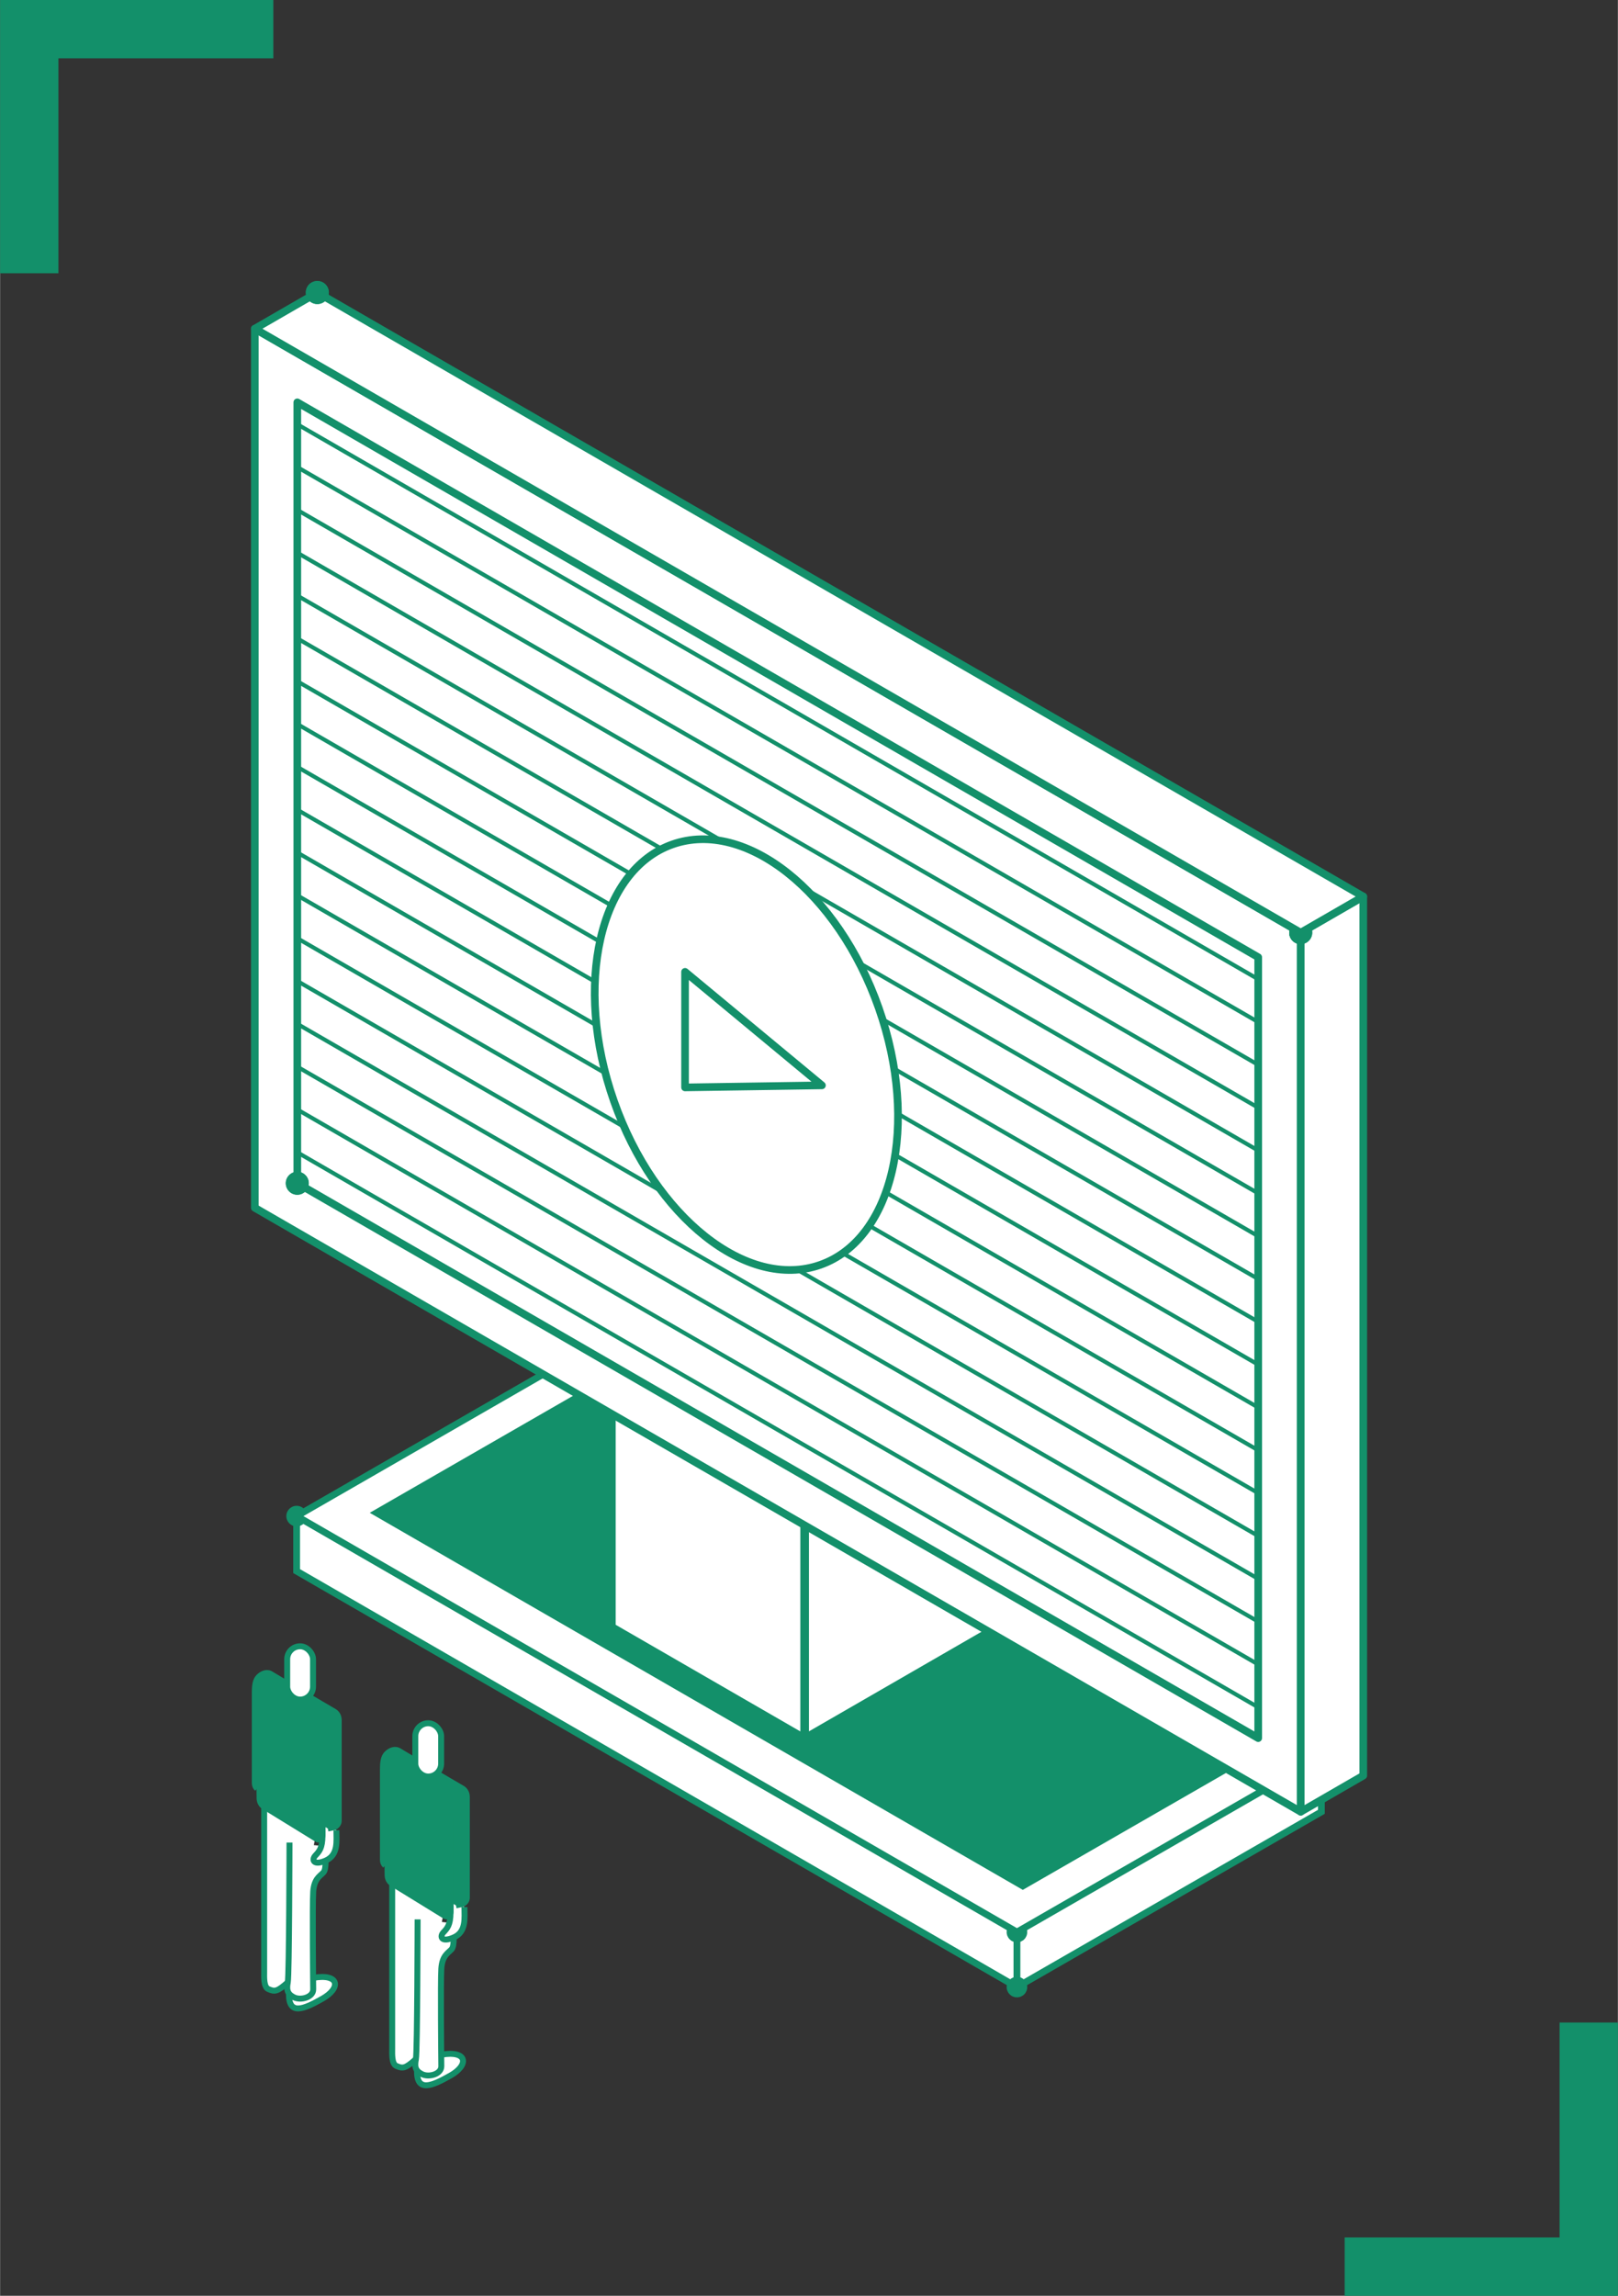 <?xml version="1.0" encoding="UTF-8"?><svg id="_レイヤー_1" xmlns="http://www.w3.org/2000/svg" width="67.14mm" height="95.25mm" xmlns:xlink="http://www.w3.org/1999/xlink" viewBox="0 0 190.3 270.01"><rect x="0" y="0" width="190.3" height="270.01" fill="#333333" stroke="none"/><defs><style>.cls-1,.cls-2,.cls-3{fill:#fff;}.cls-4,.cls-5{fill:#13906a;}.cls-2,.cls-6,.cls-7,.cls-8,.cls-5,.cls-9,.cls-3{stroke:#13906a;}.cls-2,.cls-8,.cls-5,.cls-9,.cls-3{stroke-linejoin:round;}.cls-2,.cls-5{stroke-width:.7px;}.cls-6{stroke-width:.48px;}.cls-6,.cls-7{stroke-miterlimit:10;}.cls-6,.cls-7,.cls-10,.cls-8,.cls-9{fill:none;}.cls-7{stroke-width:.8px;}.cls-11{clip-path:url(#clippath);}.cls-9,.cls-3{stroke-width:.9px;}</style><clipPath id="clippath"><polygon class="cls-10" points="34.96 139.16 34.96 47.32 147.99 112.58 147.99 204.42 34.96 139.16"/></clipPath></defs><g><g><polyline class="cls-1" points="34.88 178.31 34.88 184.78 119.61 233.7 155.42 213.09 155.42 206.62"/><g><polyline class="cls-7" points="34.88 178.31 34.88 184.78 119.61 233.7 155.42 213.09 155.42 206.62"/><path class="cls-4" d="M33.67,178.31c0-.67,.54-1.21,1.21-1.21s1.21,.54,1.21,1.21-.54,1.21-1.21,1.21-1.21-.54-1.21-1.21Z"/><path class="cls-4" d="M156.63,206.62c0-.67-.54-1.21-1.21-1.21s-1.21,.54-1.21,1.21,.54,1.21,1.21,1.21,1.21-.54,1.21-1.21Z"/></g></g><g><line class="cls-7" x1="119.61" y1="233.7" x2="119.61" y2="227.23"/><path class="cls-4" d="M120.82,233.7c0,.67-.54,1.21-1.21,1.21s-1.21-.54-1.21-1.21,.54-1.21,1.21-1.21,1.21,.54,1.21,1.21Z"/><path class="cls-4" d="M120.82,227.23c0-.67-.54-1.21-1.21-1.21s-1.21,.54-1.21,1.21,.54,1.21,1.21,1.21,1.21-.54,1.21-1.21Z"/></g><g><polygon class="cls-1" points="70.69 157.7 34.88 178.31 119.61 227.23 155.42 206.62 70.69 157.7"/><g><polygon class="cls-7" points="70.69 157.7 34.88 178.31 119.61 227.23 155.42 206.62 70.69 157.7"/><path class="cls-4" d="M70.09,156.65c.58-.33,1.32-.13,1.65,.44,.33,.58,.13,1.32-.44,1.65-.58,.33-1.32,.13-1.65-.44s-.13-1.32,.44-1.65Z"/><path class="cls-4" d="M71.3,156.65c-.58-.33-1.32-.14-1.65,.44-.33,.58-.14,1.32,.44,1.65s1.32,.14,1.65-.44c.33-.58,.14-1.32-.44-1.65Z"/></g></g><polygon class="cls-4" points="43.48 177.92 70 162.66 146.82 207.01 120.3 222.27 43.48 177.92"/></g><g><path class="cls-2" d="M33.98,234.45c-.06,2.63,1.72,1.87,3.94,.61,2.22-1.26,1.98-2.98-1.05-2.45"/><path class="cls-2" d="M33.84,233.14c-1.23,1.11-1.54,1.13-2.3,.79-.55-.25-.48-1.44-.48-2.03v-19.71h6.76"/><path class="cls-2" d="M38.25,217.15c0,1.2,.17,2.64-.22,3.07s-1.1,.73-1.2,2.27-.01,10.7,0,11.48c.01,.94-1.48,1.34-2.28,.93-.76-.39-.88-.88-.71-1.76s.2-16.44,.2-16.44"/><path class="cls-2" d="M39.56,215.25c0,1.28,.24,2.89-1.23,3.56-1.48,.66-1.7-.08-1.26-.56s.85-.85,.85-2.39v-1.59"/><path class="cls-5" d="M30.23,210.35c-.18-.16-.27-.39-.27-.65v-10.67c0-.69,.06-1.4,.45-1.79,.42-.43,1.01-.65,1.5-.31,.14,.1,6.43,3.83,7.38,4.37,.34,.2,.54,.57,.54,1,0,2.96,0,11.86,0,11.86,0,.34-.28,.68-.62,.75l-.66,.14"/><path class="cls-5" d="M37.92,204.72c0,2.79,0,8.36,0,11.14,0,.34-.39,.6-.65,.44-1.56-.96-4.68-2.88-6.24-3.84-.32-.2-.5-.55-.51-.97-.01-2.45-.11-9.79-.11-9.79"/><rect class="cls-2" x="33.77" y="193.63" width="3.04" height="6.27" rx="1.52" ry="1.52" transform="translate(70.58 393.52) rotate(180)"/></g><g><path class="cls-2" d="M49.04,243.49c-.06,2.63,1.72,1.87,3.94,.61,2.22-1.26,1.98-2.98-1.05-2.45"/><path class="cls-2" d="M48.9,242.18c-1.23,1.11-1.54,1.13-2.3,.79-.55-.25-.48-1.44-.48-2.03,0-.59,0-18.61,0-19.71h6.76"/><path class="cls-2" d="M53.32,226.19c0,1.2,.17,2.64-.22,3.07s-1.1,.73-1.2,2.27c-.1,1.54-.01,10.7,0,11.48,.01,.94-1.48,1.34-2.28,.93s-.88-.88-.71-1.76,.2-16.44,.2-16.44"/><path class="cls-2" d="M54.62,224.29c0,1.28,.24,2.89-1.23,3.56-1.48,.66-1.7-.08-1.26-.56s.85-.85,.85-2.39v-1.59"/><path class="cls-5" d="M45.3,219.39c-.18-.16-.27-.39-.27-.65v-10.67c0-.69,.06-1.4,.45-1.79,.42-.43,1.01-.65,1.5-.31,.14,.1,6.43,3.83,7.38,4.37,.34,.2,.54,.57,.54,1,0,2.96,0,11.86,0,11.86,0,.34-.28,.68-.62,.75l-.66,.14"/><path class="cls-5" d="M52.98,213.76c0,2.79,0,8.36,0,11.14,0,.34-.39,.6-.65,.44-1.56-.96-4.68-2.88-6.24-3.84-.32-.2-.5-.55-.51-.97-.01-2.45-.11-9.79-.11-9.79"/><rect class="cls-2" x="48.83" y="202.67" width="3.04" height="6.27" rx="1.52" ry="1.52" transform="translate(100.71 411.61) rotate(180)"/></g><g><polygon class="cls-4" points="32.14 0 0 0 0 32.14 6.86 32.14 6.86 6.86 32.14 6.86 32.14 0"/><polygon class="cls-4" points="158.16 270.01 190.3 270.01 190.3 237.87 183.44 237.87 183.44 263.15 158.16 263.15 158.16 270.01"/></g><g><g><polygon class="cls-1" points="94.63 136.28 124.85 118.83 124.85 187.06 94.63 204.51 94.63 136.28"/><g><polygon class="cls-8" points="94.63 136.28 124.85 118.83 124.85 187.06 94.63 204.5 94.63 136.28"/><path class="cls-4" d="M95.39,137.58c-.72,.42-1.64,.17-2.05-.55-.42-.72-.17-1.64,.55-2.05s1.64-.17,2.05,.55c.42,.72,.17,1.64-.55,2.05Z"/><circle class="cls-4" cx="94.63" cy="136.28" r="1.5"/></g></g><g><polygon class="cls-1" points="94.63 136.28 71.91 123.16 71.91 191.38 94.63 204.51 94.63 136.28"/><g><polygon class="cls-8" points="94.63 136.28 71.91 123.16 71.91 191.38 94.63 204.5 94.63 136.28"/><path class="cls-4" d="M95.39,134.97c.72,.42,.97,1.34,.55,2.05-.42,.72-1.34,.97-2.05,.55-.72-.42-.97-1.34-.55-2.05,.42-.72,1.34-.97,2.05-.55Z"/><circle class="cls-4" cx="94.63" cy="136.28" r="1.5"/></g></g><g><polygon class="cls-1" points="102.13 105.71 71.91 123.16 94.63 136.28 124.85 118.83 102.13 105.71"/><g><polygon class="cls-8" points="102.13 105.71 71.91 123.16 94.63 136.28 124.85 118.83 102.13 105.71"/><path class="cls-4" d="M101.38,104.41c.72-.42,1.64-.17,2.05,.55,.42,.72,.17,1.64-.55,2.05-.72,.42-1.64,.17-2.05-.55-.42-.72-.17-1.64,.55-2.05Z"/><path class="cls-4" d="M102.88,104.41c-.72-.42-1.64-.17-2.05,.55-.42,.72-.17,1.64,.55,2.05,.72,.42,1.64,.17,2.05-.55s.17-1.64-.55-2.05Z"/></g></g></g><g><g><polygon class="cls-1" points="152.99 109.69 29.96 38.66 29.96 142.05 152.99 213.08 152.99 109.69"/><g><polygon class="cls-9" points="152.99 109.69 29.96 38.66 29.96 142.05 152.99 213.08 152.99 109.69"/><path class="cls-4" d="M153.67,108.52c.65,.37,.87,1.2,.5,1.85-.37,.65-1.2,.87-1.85,.5-.65-.37-.87-1.2-.5-1.85,.37-.65,1.2-.87,1.85-.5Z"/><path class="cls-4" d="M154.34,109.69c0-.75-.61-1.35-1.35-1.35s-1.35,.61-1.35,1.35,.61,1.35,1.35,1.35,1.35-.61,1.35-1.35Z"/></g></g><g><polygon class="cls-1" points="34.96 139.16 34.96 47.32 147.99 112.58 147.99 204.42 34.96 139.16"/><g><polygon class="cls-9" points="34.96 139.16 34.96 47.32 147.99 112.58 147.99 204.42 34.96 139.16"/><path class="cls-4" d="M36.31,139.16c0,.75-.61,1.35-1.35,1.35s-1.35-.61-1.35-1.35,.61-1.35,1.35-1.35,1.35,.61,1.35,1.35Z"/><path class="cls-4" d="M35.63,137.99c-.65-.37-1.47-.15-1.85,.5-.37,.65-.15,1.47,.5,1.85,.65,.37,1.47,.15,1.85-.5,.37-.65,.15-1.47-.5-1.85Z"/></g></g><g><polygon class="cls-1" points="152.99 109.69 160.35 105.44 160.35 208.83 152.99 213.08 152.99 109.69"/><g><polygon class="cls-9" points="152.99 109.69 160.35 105.44 160.35 208.83 152.99 213.08 152.99 109.69"/><path class="cls-4" d="M153.67,110.86c-.65,.37-1.47,.15-1.85-.5-.37-.65-.15-1.47,.5-1.85s1.47-.15,1.85,.5c.37,.65,.15,1.47-.5,1.85Z"/><path class="cls-4" d="M154.34,109.69c0-.75-.61-1.35-1.35-1.35s-1.35,.61-1.35,1.35,.61,1.35,1.35,1.35,1.35-.61,1.35-1.35Z"/></g></g><g><polygon class="cls-1" points="37.32 34.41 160.35 105.44 152.99 109.69 29.96 38.66 37.32 34.41"/><g><polygon class="cls-9" points="37.32 34.41 160.35 105.44 152.99 109.69 29.96 38.66 37.32 34.41"/><path class="cls-4" d="M36.64,35.58c-.65-.37-.87-1.2-.5-1.85,.37-.65,1.2-.87,1.85-.5s.87,1.2,.5,1.85-1.2,.87-1.85,.5Z"/><path class="cls-4" d="M37.99,35.58c.65-.37,.87-1.2,.5-1.85-.37-.65-1.2-.87-1.85-.5s-.87,1.2-.5,1.85c.37,.65,1.2,.87,1.85,.5Z"/></g></g></g><g class="cls-11"><g><line class="cls-6" x1="190.57" y1="255.6" x2="6.19" y2="149.14"/><line class="cls-6" x1="190.57" y1="250.56" x2="6.19" y2="144.1"/><line class="cls-6" x1="190.57" y1="245.52" x2="6.19" y2="139.07"/><line class="cls-6" x1="190.57" y1="240.49" x2="6.19" y2="134.03"/><line class="cls-6" x1="190.57" y1="235.45" x2="6.19" y2="128.99"/><line class="cls-6" x1="190.57" y1="230.41" x2="6.19" y2="123.96"/><line class="cls-6" x1="190.57" y1="225.38" x2="6.19" y2="118.92"/><line class="cls-6" x1="190.57" y1="220.34" x2="6.19" y2="113.88"/><line class="cls-6" x1="190.57" y1="215.3" x2="6.19" y2="108.85"/><line class="cls-6" x1="190.57" y1="210.27" x2="6.19" y2="103.81"/><line class="cls-6" x1="190.57" y1="205.23" x2="6.19" y2="98.77"/><line class="cls-6" x1="190.57" y1="200.19" x2="6.19" y2="93.74"/><line class="cls-6" x1="190.57" y1="195.15" x2="6.19" y2="88.7"/><line class="cls-6" x1="190.57" y1="190.12" x2="6.19" y2="83.66"/><line class="cls-6" x1="190.57" y1="185.08" x2="6.19" y2="78.63"/><line class="cls-6" x1="190.57" y1="180.04" x2="6.19" y2="73.59"/><line class="cls-6" x1="190.57" y1="175.01" x2="6.19" y2="68.55"/><line class="cls-6" x1="190.57" y1="169.97" x2="6.19" y2="63.52"/><line class="cls-6" x1="190.57" y1="164.93" x2="6.19" y2="58.48"/><line class="cls-6" x1="190.57" y1="159.9" x2="6.19" y2="53.44"/><line class="cls-6" x1="190.57" y1="154.86" x2="6.19" y2="48.4"/><line class="cls-6" x1="190.57" y1="149.82" x2="6.19" y2="43.37"/><line class="cls-6" x1="190.57" y1="144.79" x2="6.19" y2="38.33"/><line class="cls-6" x1="190.57" y1="139.75" x2="6.19" y2="33.29"/><line class="cls-6" x1="190.57" y1="134.71" x2="6.19" y2="28.26"/><line class="cls-6" x1="190.57" y1="129.68" x2="6.19" y2="23.22"/><line class="cls-6" x1="190.57" y1="124.64" x2="6.19" y2="18.18"/><line class="cls-6" x1="190.57" y1="119.6" x2="6.19" y2="13.15"/><line class="cls-6" x1="190.57" y1="114.57" x2="6.19" y2="8.11"/><line class="cls-6" x1="190.57" y1="109.53" x2="6.19" y2="3.07"/><line class="cls-6" x1="190.57" y1="104.49" x2="6.19" y2="-1.96"/><line class="cls-6" x1="190.57" y1="99.46" x2="6.19" y2="-7"/><line class="cls-6" x1="190.57" y1="94.42" x2="6.19" y2="-12.04"/><line class="cls-6" x1="190.57" y1="89.38" x2="6.19" y2="-17.07"/><line class="cls-6" x1="190.57" y1="84.34" x2="6.19" y2="-22.11"/><line class="cls-6" x1="190.57" y1="79.31" x2="6.19" y2="-27.15"/><line class="cls-6" x1="190.57" y1="74.27" x2="6.19" y2="-32.18"/><line class="cls-6" x1="190.57" y1="69.23" x2="6.19" y2="-37.22"/><line class="cls-6" x1="190.57" y1="64.2" x2="6.19" y2="-42.26"/><line class="cls-6" x1="190.57" y1="59.16" x2="6.19" y2="-47.29"/><line class="cls-6" x1="190.57" y1="54.12" x2="6.19" y2="-52.33"/></g></g><g><ellipse class="cls-3" cx="87.79" cy="124.03" rx="16.51" ry="26.21" transform="translate(-36.16 36.12) rotate(-19.36)"/><polygon class="cls-3" points="96.67 127.65 80.57 127.89 80.57 114.3 96.67 127.65"/></g></svg>